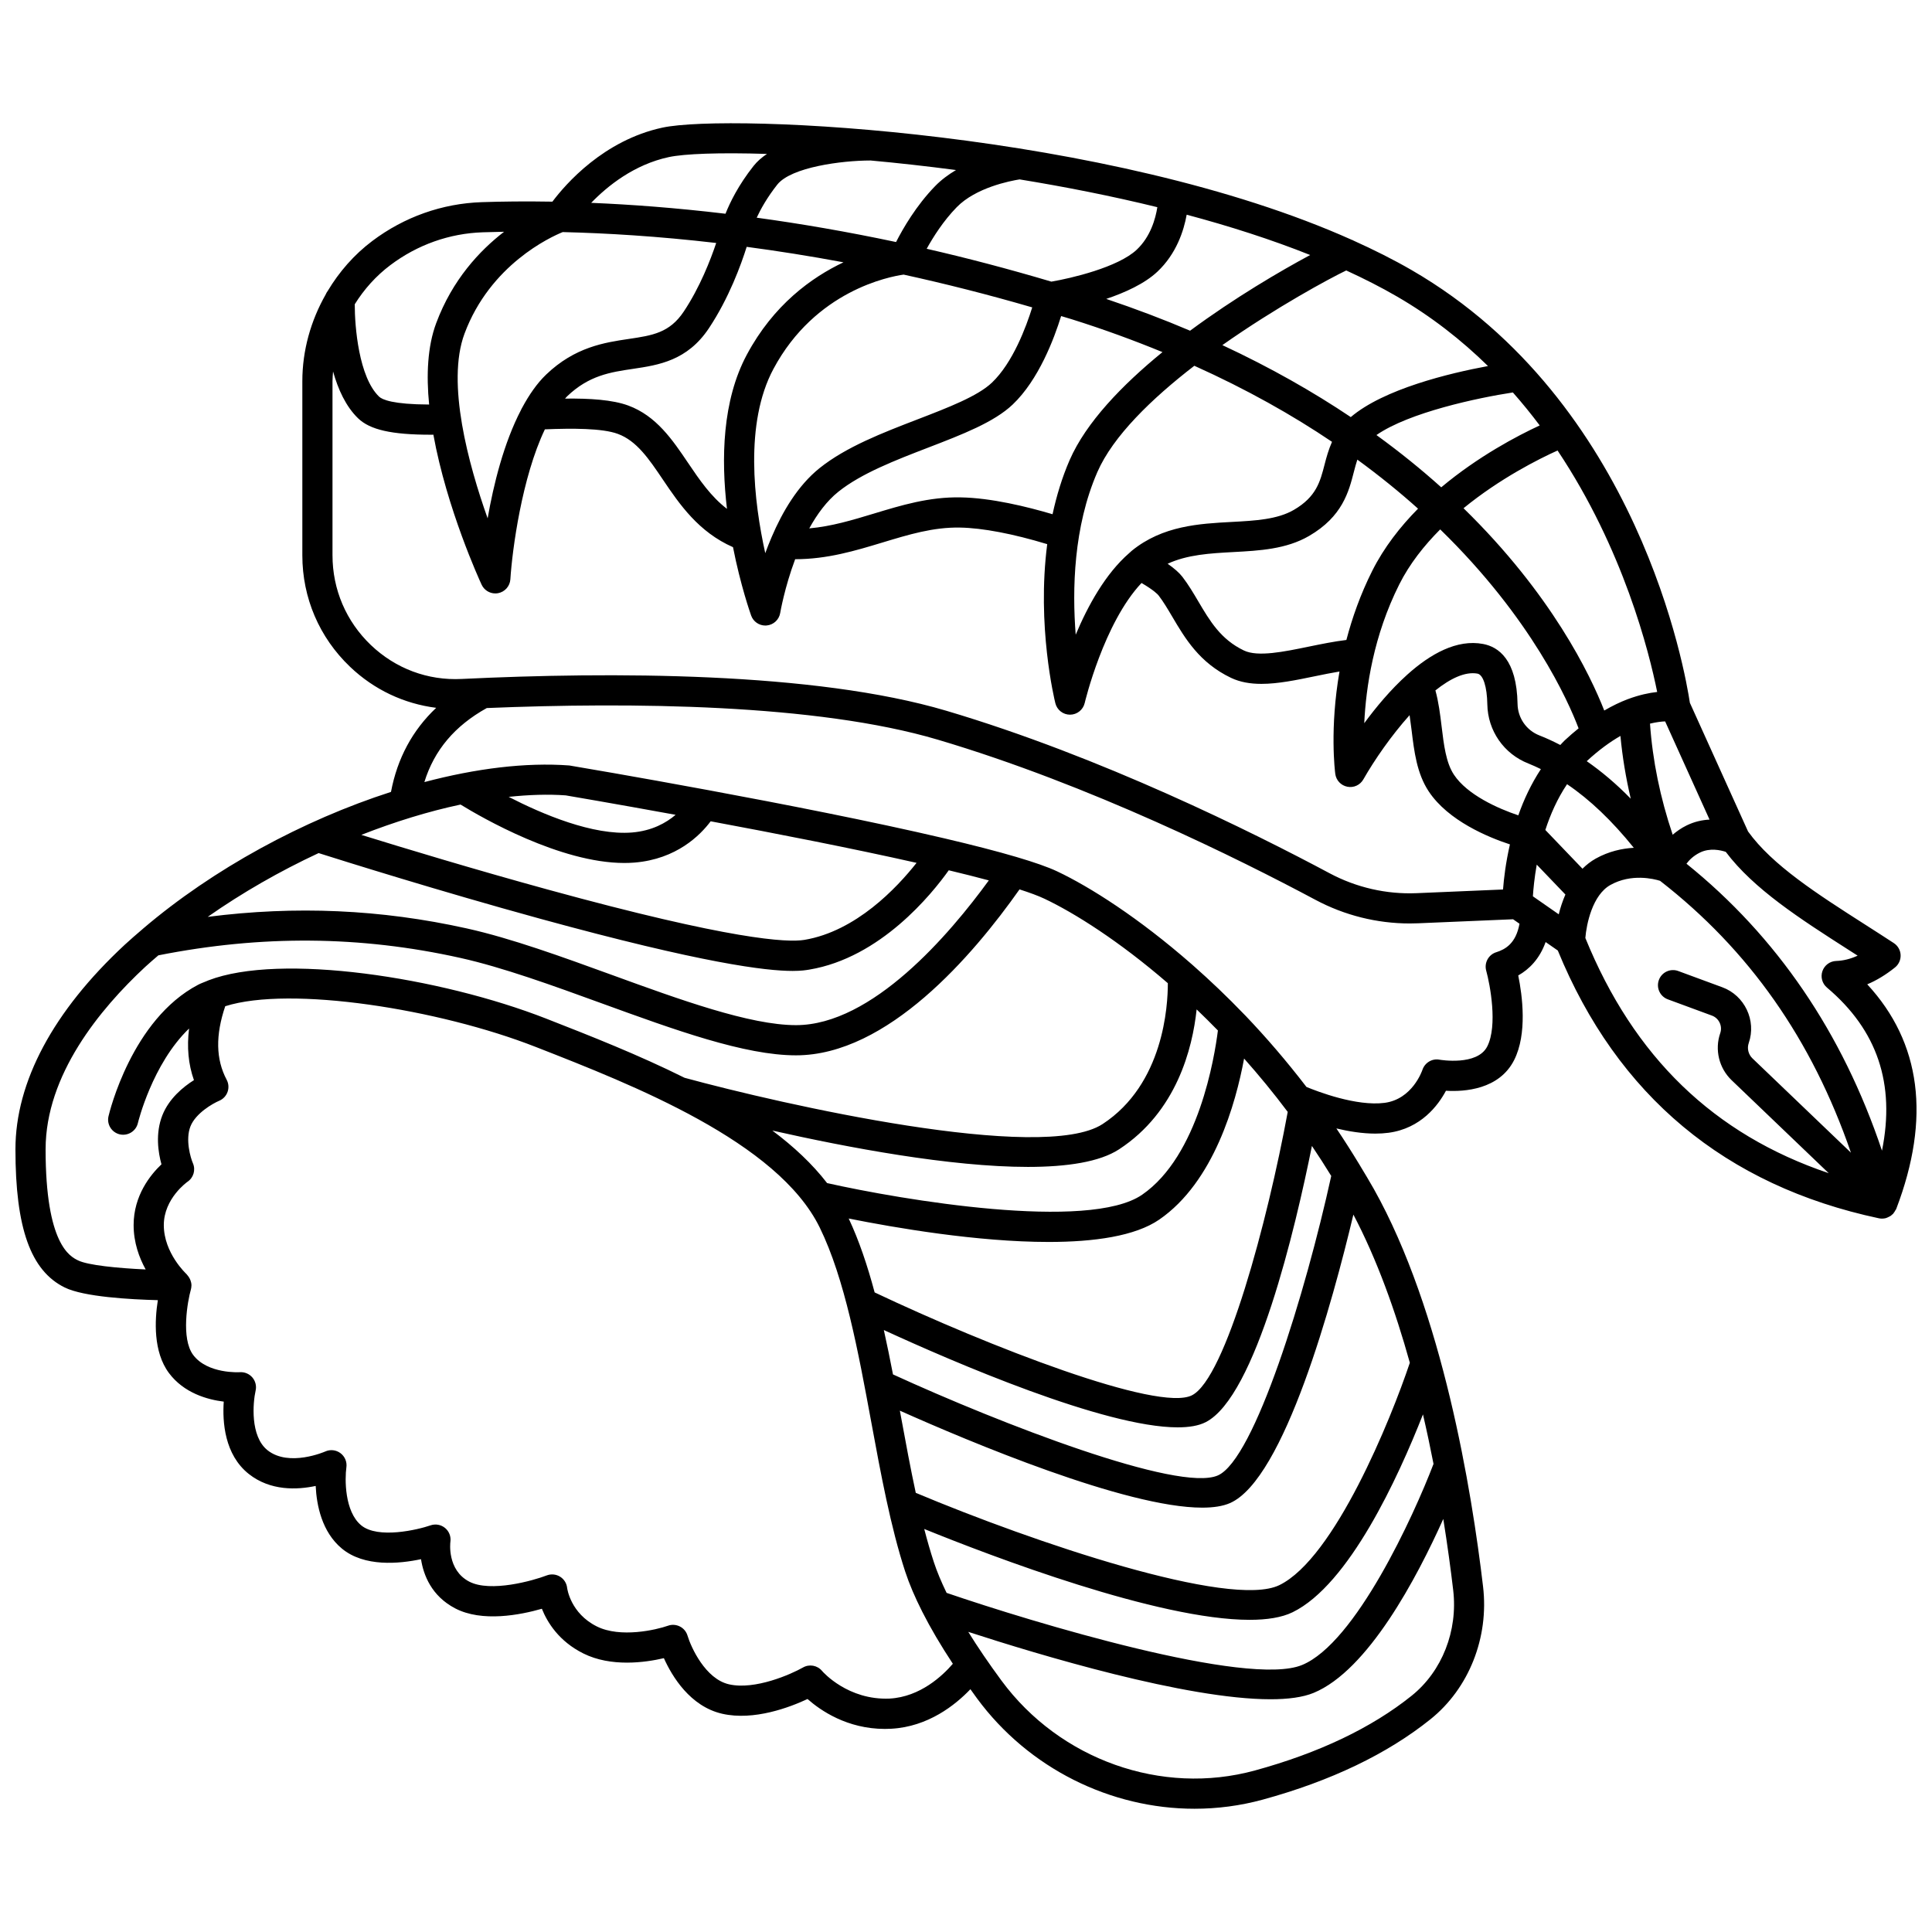 <?xml version="1.0" encoding="UTF-8"?>
<!-- Uploaded to: ICON Repo, www.svgrepo.com, Generator: ICON Repo Mixer Tools -->
<svg width="800px" height="800px" version="1.1" viewBox="144 144 512 512" xmlns="http://www.w3.org/2000/svg">
 <defs>
  <clipPath id="a">
   <path d="m148.09 176h503.81v448h-503.81z"/>
  </clipPath>
 </defs>
 <g clip-path="url(#a)">
  <path d="m646.53 464.36c9.176-24.082 6.586-44.062-7.691-59.504 2.488-1.043 4.941-2.535 7.352-4.469 1-0.801 1.551-2.035 1.492-3.312-0.062-1.281-0.734-2.453-1.809-3.152-2.539-1.664-5.086-3.289-7.609-4.906-12.648-8.086-24.59-15.73-31.012-24.668l-15.422-34.109c-1.16-7.789-13.43-79.715-73.676-114.63-4.852-2.812-10.07-5.418-15.52-7.875-0.047-0.023-0.078-0.066-0.129-0.094-0.035-0.016-0.082-0.008-0.125-0.02-64.324-28.875-164.92-33.66-182.84-29.797-15.602 3.367-25.672 14.992-29.148 19.617-7.188-0.125-13.469-0.043-18.715 0.133-10.496 0.352-20.531 3.906-29.012 10.285-4.824 3.625-8.781 8.176-11.828 13.266-0.207 0.289-0.395 0.574-0.523 0.91-3.949 6.941-6.191 14.84-6.191 22.973v46.16c0 11.277 4.496 21.77 12.656 29.551 6.375 6.074 14.281 9.777 22.816 10.863-6.285 5.934-10.297 13.387-11.98 22.281-23.277 7.5-47.086 20.355-65.734 36.266-0.055 0.039-0.098 0.094-0.152 0.137-1.578 1.352-3.164 2.707-4.668 4.102-18.953 17.598-28.969 36.34-28.969 54.203 0 20.883 4.027 32.18 13.059 36.629 5.051 2.488 17.422 3.172 24.68 3.356-0.844 5.352-1.246 13.68 2.93 19.297 3.973 5.332 10.207 7.062 14.535 7.594-0.371 5.379 0.199 14.078 6.656 19.184 5.715 4.519 12.805 4.207 17.707 3.16 0.238 5.078 1.621 12.18 6.934 16.59 5.941 4.93 15.188 4.051 20.977 2.82 0.656 4.211 2.773 9.738 9.027 13.02 7.144 3.75 17.309 1.754 23.004 0.117 1.461 3.66 4.547 8.633 10.984 11.844 7.336 3.66 16.359 2.414 21.348 1.25 2.164 4.805 6.949 12.793 15.469 14.734 8.426 1.922 17.996-1.75 22.602-3.91 3.418 3.027 10.5 7.926 20.496 7.926 0.555 0 1.121-0.012 1.691-0.047 9.773-0.531 16.977-6.285 20.977-10.477 0.582 0.812 1.141 1.613 1.75 2.434 13.707 18.605 35.441 29.246 57.641 29.246 6.043 0 12.129-0.789 18.086-2.418 18.043-4.938 33-12.109 44.457-21.309 10.18-8.176 15.52-21.637 13.926-35.137-2.996-25.43-10.742-72.938-28.961-105.41-1.164-2.074-2.379-4.062-3.582-6.066-0.07-0.129-0.137-0.258-0.223-0.375-1.992-3.285-4.023-6.492-6.109-9.578 3.273 0.785 6.871 1.371 10.34 1.371 1.18 0 2.344-0.07 3.477-0.219 8.617-1.145 13.18-7.305 15.223-11.137 4.922 0.297 14.121-0.309 18.074-8.141 3.516-6.961 2.168-17.094 1.082-22.414 2.891-1.629 5.66-4.371 7.258-8.855l3.231 2.25c15.746 38.418 44.363 62.301 85.105 70.965 0.277 0.055 0.551 0.082 0.824 0.082h0.008c0.008 0 0.016-0.004 0.023-0.004 0.328-0.004 0.66-0.039 0.992-0.129 0.023-0.008 0.039-0.023 0.062-0.031 0.109-0.031 0.207-0.074 0.312-0.117 0.129-0.047 0.242-0.117 0.367-0.176 0.203-0.102 0.41-0.195 0.598-0.332 0.102-0.074 0.176-0.168 0.273-0.25 0.02-0.016 0.035-0.035 0.055-0.051 0.062-0.059 0.148-0.078 0.207-0.145 0.035-0.035 0.043-0.082 0.074-0.121 0.129-0.141 0.23-0.297 0.336-0.457 0.09-0.137 0.164-0.27 0.234-0.41 0.086-0.121 0.172-0.223 0.219-0.355zm-45.184-94.609c7.387 9.832 19.629 17.707 32.613 26.012 0.777 0.496 1.555 0.996 2.336 1.496-1.906 0.875-3.789 1.34-5.688 1.406-1.656 0.055-3.098 1.125-3.644 2.688-0.543 1.562-0.062 3.297 1.199 4.363 13.348 11.27 18.156 25.496 14.582 43.219-10.496-31.301-27.91-56.793-51.812-76.043 0.738-0.988 1.863-2.117 3.574-2.957 2.648-1.305 5.523-0.625 6.84-0.184zm-84.434-46.934c-4.359 3.914-8.273 8.621-11.371 12.84 0.445-9.477 2.457-23.195 9.277-36.777 2.742-5.461 6.586-10.309 10.852-14.586 24.258 23.621 33.957 45.539 36.672 52.727-1.211 0.98-2.438 2.027-3.699 3.207-0.406 0.383-0.762 0.805-1.148 1.199-1.82-0.941-3.652-1.801-5.512-2.523-3.473-1.352-5.754-4.633-5.816-8.367-0.195-11.746-5.074-15.117-9.129-15.879-6.918-1.312-13.941 2.606-20.078 8.113-0.016 0.02-0.031 0.031-0.047 0.047zm-249.82-90.375c6.816-18.32 22.812-25.625 26.031-26.938 11.496 0.281 25.141 1.082 40.676 2.887-1.504 4.496-4.32 11.75-8.586 18.16-3.769 5.668-8.316 6.344-14.609 7.277-6.348 0.941-14.242 2.117-21.875 9.441-2.453 2.356-4.539 5.406-6.363 8.801-0.102 0.188-0.215 0.355-0.285 0.559-4.566 8.742-7.301 19.809-8.852 28.742-5.059-14.242-10.996-35.879-6.137-48.93zm27.184 16.605c5.789-5.562 11.48-6.41 17.508-7.301 6.727-1.004 14.348-2.137 20.086-10.762 5.301-7.969 8.516-16.816 10.008-21.566 8.129 1.078 16.684 2.422 25.652 4.098-8.461 4.004-18.547 11.27-25.621 24.496-6.508 12.164-6.824 27.625-5.254 40.84-4.219-3.223-7.223-7.602-10.312-12.18-4.133-6.125-8.414-12.461-15.848-15.199-4.191-1.543-10.23-1.914-16.75-1.84 0.18-0.191 0.348-0.41 0.531-0.586zm80.398-62.512c0.008 0 0.012-0.004 0.02-0.004 7.184 0.652 14.801 1.5 22.656 2.531-1.98 1.176-3.887 2.57-5.535 4.266-5.023 5.16-8.531 11.25-10.348 14.816-13.066-2.769-25.438-4.883-36.934-6.453 1.086-2.336 2.801-5.406 5.445-8.758 3.68-4.648 17.098-6.391 24.695-6.398zm76.031 12.371c-0.48 3.062-1.801 7.82-5.465 11.27-4.973 4.672-17.387 7.57-22.617 8.461-11.398-3.387-22.441-6.281-33.043-8.707 1.723-3.117 4.406-7.375 7.957-11.016 5.09-5.223 14.176-6.973 16.668-7.371 12.062 1.965 24.402 4.398 36.5 7.363zm7.777 1.992c11.41 3.047 22.469 6.59 32.73 10.684-7.805 4.184-20.008 11.32-31.828 20.059-6.969-2.973-14.391-5.781-22.223-8.426 4.977-1.68 10.156-4.019 13.555-7.211 5.031-4.734 6.996-10.824 7.766-15.105zm-109.52 40.883c11.117-20.785 30.793-24.484 34.508-25.008 10.906 2.391 22.273 5.254 34.082 8.688-1.617 5.195-5.141 14.672-10.688 19.949-3.773 3.586-11.5 6.566-19.684 9.719-9.309 3.582-18.934 7.289-25.984 12.926-5.781 4.629-9.863 11.605-12.699 18.266-0.012 0.02-0.016 0.043-0.027 0.062-0.605 1.422-1.172 2.84-1.668 4.211-3.012-13.617-5.547-34.402 2.16-48.812zm17.227 32.523c6.082-4.863 15.121-8.344 23.859-11.711 8.941-3.441 17.391-6.699 22.316-11.383 6.914-6.57 11.008-17.516 12.844-23.449 0.934 0.289 1.84 0.539 2.777 0.832 8.559 2.684 16.531 5.621 24.082 8.719-10.746 8.766-20.266 18.676-24.598 28.609-2.039 4.688-3.481 9.527-4.531 14.355-6.75-2-16.258-4.336-24.387-4.465-8.344-0.164-15.781 2.121-22.973 4.297-5.731 1.734-11.23 3.394-17.113 3.918 2.066-3.746 4.606-7.231 7.723-9.723zm68.617-5.191c4.16-9.547 14.414-19.469 25.703-28.18 13.867 6.238 25.984 13.066 36.488 20.156-0.895 2.019-1.469 4.059-1.953 5.949-1.188 4.625-2.211 8.621-8.152 12.082-4.387 2.551-10.254 2.867-16.465 3.199-8.582 0.461-18.312 0.98-26.488 7.633-0.184 0.148-0.352 0.328-0.531 0.48-0.055 0.043-0.105 0.094-0.156 0.141-6.301 5.461-10.984 14.012-14.18 21.629-0.941-11.949-0.594-28.566 5.734-43.09zm36.055 21.188c6.883-0.371 14-0.75 20.055-4.269 8.836-5.133 10.523-11.715 11.879-17.004 0.297-1.152 0.582-2.215 0.914-3.223 5.891 4.301 11.254 8.656 16.086 12.996-4.723 4.781-9.012 10.258-12.141 16.484-3.129 6.227-5.305 12.434-6.848 18.312-3.285 0.398-6.648 1.086-9.93 1.758-6.656 1.375-13.539 2.793-17.219 1.035-6.141-2.93-9.035-7.832-12.098-13.023-1.293-2.188-2.625-4.441-4.195-6.481-0.852-1.109-2.176-2.266-3.926-3.488 5.238-2.418 11.191-2.762 17.422-3.098zm74.066-42.297c2.523 2.859 4.891 5.777 7.113 8.742-5.91 2.734-16.297 8.184-26.098 16.398-5.144-4.625-10.859-9.27-17.172-13.852 8.691-6.031 26.941-9.879 36.156-11.289zm38.242 79.375c-2.106 0.227-4.723 0.766-7.738 1.891-0.055 0.023-0.113 0.035-0.164 0.059-1.895 0.719-3.953 1.707-6.125 2.969-3.699-9.445-13.938-30.82-37.293-53.613 9.68-7.914 19.992-13.078 24.922-15.297 17.453 26.125 24.277 53.453 26.398 63.992zm-9.738 11.652c0.516 5.531 1.438 11.082 2.734 16.633-3.812-3.906-7.699-7.188-11.664-9.945 3.25-3.008 6.242-5.144 8.93-6.688zm-37.883-16.516c1.508 0.285 2.535 3.488 2.609 8.152 0.117 6.988 4.402 13.148 10.914 15.684 1.105 0.43 2.191 0.949 3.281 1.473-2.586 3.934-4.543 8.137-5.981 12.25-5.359-1.793-13.52-5.426-17.062-10.77-2.106-3.176-2.672-7.859-3.269-12.816-0.383-3.184-0.789-6.449-1.641-9.52 3.965-3.164 7.863-5.043 11.148-4.453zm14.684 59.016c0.117-1.852 0.387-4.84 1.02-8.395l7.594 7.922c-0.781 1.797-1.363 3.602-1.762 5.246zm16.668-10.004c-1.34 0.742-2.496 1.672-3.527 2.691l-9.84-10.266c1.328-4.094 3.18-8.309 5.754-12.133 6.039 4.082 11.906 9.676 17.688 16.855-3.106 0.176-6.602 0.922-10.074 2.852zm24.078-8.781c-1.469 0.719-2.656 1.578-3.699 2.465-3.312-9.809-5.328-19.664-6.012-29.438 1.66-0.402 3.039-0.566 4.012-0.594l11.766 26.023c-1.91 0.094-3.988 0.523-6.066 1.543zm-52.645-121.74c-10.246 1.898-27.609 6.078-36.363 13.527-9.918-6.656-21.219-13.105-34.031-19.074 14.27-10.051 28.41-17.664 32.828-19.785 4.691 2.156 9.18 4.426 13.367 6.856 9.191 5.316 17.207 11.625 24.199 18.477zm-217.11-55.371c4.176-0.898 13.492-1.242 26.027-0.844-1.375 0.918-2.586 1.973-3.547 3.184-4.023 5.082-6.254 9.688-7.438 12.668-13.215-1.574-25.137-2.453-35.594-2.887 4.312-4.457 11.344-10.133 20.551-12.121zm-73.754 28.609c7.16-5.387 15.629-8.391 24.473-8.684 1.762-0.059 3.652-0.105 5.644-0.141-6.469 4.984-13.707 12.711-17.996 24.234-2.305 6.191-2.637 13.738-1.867 21.551-9.574-0.035-12.434-1.293-13.266-2.094-5.375-5.184-6.457-18.543-6.445-24.477 2.473-3.977 5.644-7.527 9.457-10.391zm-15.355 76.918v-46.16c0-0.859 0.094-1.707 0.152-2.559 1.316 4.699 3.375 9.27 6.641 12.422 3.137 3.023 8.84 4.34 19.27 4.34 0.211 0 0.457-0.008 0.672-0.008 3.555 19.617 12.223 38.547 12.785 39.75 0.664 1.426 2.09 2.316 3.625 2.316 0.242 0 0.492-0.023 0.738-0.066 1.797-0.34 3.141-1.852 3.254-3.676 0.508-7.91 3.066-27.023 9.148-39.742 7.168-0.293 15.195-0.32 19.324 1.199 5.012 1.844 8.242 6.629 11.98 12.168 4.41 6.539 9.43 13.844 18.551 17.859 1.996 10.133 4.555 17.406 4.805 18.117 0.57 1.598 2.086 2.652 3.762 2.652 0.121 0 0.242-0.008 0.363-0.02 1.816-0.164 3.289-1.535 3.582-3.336 0.02-0.121 1.152-6.719 3.961-14.223 8.52 0 15.945-2.25 23.152-4.43 6.906-2.086 13.426-4.09 20.531-3.953 5.961 0.098 14.082 1.648 23.113 4.394-2.797 21.648 1.887 41.07 2.156 42.152 0.445 1.789 2.043 3.039 3.883 3.039h0.027c1.848-0.012 3.445-1.293 3.867-3.09 0.051-0.227 5.039-21.18 15.059-31.812 3.336 1.949 4.328 3.055 4.512 3.289 1.27 1.645 2.418 3.594 3.644 5.664 3.371 5.715 7.195 12.188 15.535 16.176 2.441 1.168 5.168 1.609 8.086 1.609 4.383 0 9.207-0.996 14.195-2.027 2.164-0.449 4.356-0.891 6.492-1.246-2.629 15.074-1.211 26.418-1.117 27.141 0.227 1.699 1.516 3.062 3.199 3.391 1.691 0.34 3.391-0.453 4.238-1.945 2.977-5.215 7.418-11.629 12.254-17.02 0.188 1.277 0.359 2.578 0.523 3.93 0.684 5.668 1.395 11.52 4.547 16.273 5.172 7.797 15.758 12.156 21.52 14.043-1.113 4.848-1.613 9.078-1.828 11.953l-22.867 0.973c-8.004 0.344-16-1.488-23.094-5.277-20.34-10.867-60.59-30.91-101.56-43.059-35.043-10.395-89.164-10.324-128.4-8.434-9.059 0.465-17.582-2.758-24.121-8.992-6.547-6.269-10.16-14.711-10.16-23.777zm33.934 66.051c5.586 3.434 26.398 15.484 43.395 15.484 0.91 0 1.816-0.035 2.699-0.105 11.156-0.91 17.438-7.262 20.191-10.941 17.254 3.215 37.496 7.164 54.566 11.012-5.203 6.594-16.039 18.129-29.738 20.414-4.516 0.742-19.344 0.02-68.008-13.34-19.43-5.328-38.215-11.02-49.402-14.488 8.883-3.481 17.766-6.223 26.297-8.035zm12.758-2.035c5.309-0.559 10.406-0.738 15.113-0.395 0.355 0.059 12.465 2.113 29.125 5.152-2.469 2.102-6.199 4.242-11.547 4.684-10.359 0.84-23.734-4.832-32.691-9.441zm127.24 22.137c-10.398 14.293-30.898 38.359-51.102 38.359-12.203 0-30.797-6.762-48.777-13.305-13.125-4.773-26.695-9.715-38.48-12.332-22.801-5.062-45.402-6.035-68.641-3.059 9.141-6.406 19.125-12.121 29.391-16.902 6.394 2.027 31.91 10.043 58.598 17.367 43.383 11.906 59.996 13.863 67.02 13.863 2.305 0 3.574-0.211 4.418-0.352 18.867-3.148 32.449-19.988 36.957-26.32 3.812 0.914 7.398 1.812 10.617 2.68zm-249.96 71.25c0-19.688 14.363-37.152 26.41-48.34 1.117-1.035 2.309-2.039 3.477-3.051 27.352-5.41 53.531-5.207 79.984 0.676 11.273 2.504 24.598 7.352 37.48 12.039 19.488 7.086 37.898 13.785 51.512 13.785 24.262 0 46.922-26.5 59.234-43.977 2.711 0.871 4.973 1.703 6.59 2.469 7.953 3.762 19.773 11.203 32.715 22.391 0.02 5.891-1.094 26.746-17.293 37.332-15.961 10.41-84.984-5.223-110.78-12.266-12.203-6.078-25.039-11.129-36.246-15.512l-0.383-0.152c-28.223-11.043-70.508-17.477-89.547-10.156-0.199 0.066-0.383 0.145-0.566 0.242-0.727 0.301-1.496 0.574-2.152 0.918-17.59 9.215-23.52 33.809-23.766 34.852-0.504 2.148 0.832 4.297 2.984 4.801 2.137 0.488 4.297-0.832 4.801-2.984 0.043-0.184 3.801-15.676 13.566-25.066-0.613 4.902-0.203 9.48 1.289 13.68-2.852 1.797-6.602 4.863-8.363 9.305-1.906 4.824-1.105 9.902-0.242 13.008-2.91 2.75-7.379 8.254-7.379 16.105 0 4.633 1.469 8.625 3.191 11.754-7.426-0.336-15.297-1.113-17.914-2.398-2.133-1.047-8.605-4.238-8.605-29.453zm310.67-31.48c-0.883 7.047-5.109 33.227-20.086 43.531-14.148 9.738-63.82 1.332-83.48-3.086-3.918-5.086-8.879-9.699-14.512-13.922 19.945 4.504 47.195 9.637 67.73 9.637 10.359-0.004 19.02-1.309 24.16-4.668 15.246-9.961 19.449-26.699 20.551-37.074 1.867 1.785 3.746 3.648 5.637 5.582zm18.504 21.578c-5.344 29.066-16.484 70.59-25.375 75.102-8.914 4.531-53.945-12.984-84.098-27.262-1.898-7.09-4.121-13.73-6.871-19.582 12.215 2.445 34.062 6.211 52.977 6.211 12.074 0 22.934-1.535 29.312-5.922 14.523-9.992 20.305-30.879 22.492-42.684 3.898 4.387 7.777 9.09 11.562 14.137zm38.637 93.289c-5.262 13.773-20.645 47.438-34.832 53.289-14.379 5.93-71.41-11.309-94.207-19.113-1.395-2.879-2.543-5.606-3.371-8.129-0.922-2.812-1.766-5.754-2.555-8.805 18.035 7.316 61.996 24.078 86.23 24.078 4.613 0 8.516-0.609 11.383-2.008 14.973-7.301 27.992-35.738 34.555-52.434 1.035 4.453 1.965 8.844 2.797 13.121zm-145.67-35.477c18.449 8.48 58.473 25.789 77.863 25.789 3.027 0 5.555-0.418 7.414-1.367 13.348-6.777 23.84-51.691 28.168-73.207 1.738 2.574 3.445 5.227 5.117 7.953-6.785 30.941-20.316 75.098-30.047 79.363-10.391 4.559-57.5-13.672-86.094-26.773-0.762-3.957-1.562-7.887-2.422-11.758zm1.539 97.668c-11.039 0.469-17.656-7.019-17.91-7.324-1.242-1.492-3.379-1.879-5.062-0.914-3.113 1.766-12.703 6.035-19.602 4.457-6.262-1.426-10.062-9.801-10.992-12.898-0.312-1.055-1.039-1.93-2.019-2.426-0.98-0.496-2.117-0.582-3.152-0.207-3.129 1.105-12.621 3.305-18.863 0.191-6.949-3.465-7.836-9.965-7.867-10.203-0.133-1.238-0.828-2.344-1.891-2.992-1.062-0.652-2.363-0.762-3.523-0.324-3.539 1.367-14.914 4.594-20.559 1.629-5.856-3.074-5.004-10.273-4.965-10.555 0.195-1.379-0.34-2.762-1.418-3.652-1.074-0.883-2.539-1.145-3.856-0.688-3.356 1.164-13.926 3.668-18.379-0.02-4.438-3.688-4.332-12.332-3.914-15.344 0.207-1.445-0.391-2.891-1.562-3.766s-2.723-1.051-4.055-0.438c-0.094 0.043-9.578 4.172-15.258-0.324-4.691-3.707-3.887-12.68-3.18-15.812 0.285-1.234-0.039-2.531-0.859-3.492-0.824-0.961-2.066-1.477-3.32-1.395-0.082 0.012-8.582 0.508-12.375-4.582-3.254-4.375-1.477-14.242-0.594-17.355 0.098-0.336 0.133-0.676 0.137-1.016 0-0.027 0.016-0.051 0.016-0.078 0-0.012-0.008-0.02-0.008-0.031-0.004-0.453-0.113-0.891-0.27-1.32-0.051-0.148-0.117-0.281-0.188-0.418-0.152-0.309-0.344-0.586-0.57-0.848-0.074-0.082-0.133-0.18-0.211-0.258-0.027-0.027-0.047-0.066-0.078-0.098-0.059-0.055-6.008-5.551-6.008-12.977 0-7.074 6.234-11.449 6.273-11.48 1.609-1.078 2.211-3.152 1.438-4.918-0.613-1.406-2.051-6.223-0.648-9.77 1.387-3.504 5.965-6.082 7.602-6.777 1.039-0.43 1.848-1.281 2.227-2.344 0.379-1.059 0.297-2.231-0.234-3.227-2.879-5.418-2.984-11.82-0.379-19.488 17.289-5.492 56.664 0.754 82.184 10.75l0.383 0.148c25.418 9.949 63.832 24.992 74.98 47.75 6.641 13.566 10.203 32.871 13.652 51.535 2.531 13.727 5.156 27.918 9 39.648 1.07 3.266 2.582 6.801 4.484 10.562 0.016 0.039 0.035 0.07 0.055 0.113 2.172 4.281 4.863 8.871 8.086 13.75-2.672 3.109-8.613 8.777-16.746 9.223zm138.35-0.77c-10.598 8.508-24.582 15.18-41.562 19.824-24.684 6.762-51.688-2.828-67.18-23.852-3.348-4.543-6.269-8.84-8.777-12.883 18.766 6.102 57.797 17.859 80.098 17.859 4.648 0 8.566-0.512 11.422-1.688 14.43-5.953 27.367-30.48 34.367-46.094 1.125 7.039 1.992 13.477 2.625 18.863 1.27 10.781-2.945 21.5-10.992 27.969zm-0.496-88.23c-5.023 15-19.934 51.789-34.578 58.934-12.973 6.309-65.137-11.336-96.355-24.461-1.387-6.445-2.644-13.238-3.93-20.23-0.098-0.516-0.191-1.031-0.289-1.547 18.461 8.246 59.938 25.703 80.129 25.703 2.961 0 5.461-0.375 7.367-1.211 14.414-6.324 27.242-53.539 32.695-76.449 6.223 11.82 11.125 25.484 14.961 39.262zm22.895-108.79c-2.055 0.645-3.227 2.809-2.656 4.887 1.023 3.711 3.074 14.543 0.285 20.066-2.648 5.246-12.535 3.539-12.625 3.531-1.969-0.398-3.922 0.773-4.562 2.68-0.105 0.316-2.691 7.777-10.02 8.75-7.488 0.973-17.824-3.016-20.715-4.215-5.285-6.887-10.723-13.195-16.156-18.883-0.094-0.117-0.203-0.207-0.309-0.312-4.547-4.734-9.066-9.02-13.492-12.926-0.152-0.152-0.301-0.289-0.473-0.414-14.051-12.312-26.984-20.496-35.598-24.574-2.473-1.172-6.195-2.461-10.801-3.82-0.012-0.004-0.023-0.008-0.035-0.012-5.309-1.566-11.824-3.231-19.031-4.922-0.012 0-0.02-0.004-0.031-0.008-38.156-8.961-95.871-18.738-99.41-19.32-11.543-0.867-24.762 0.789-38.426 4.402 2.598-8.434 8.043-14.902 16.539-19.621 37.953-1.559 87.352-1.156 119.54 8.387 40.297 11.941 79.992 31.719 100.07 42.438 7.703 4.113 16.301 6.262 24.992 6.262 0.734 0 1.477-0.016 2.211-0.047l25.168-1.066 1.699 1.184c-0.938 5.207-3.727 6.785-6.16 7.555zm23.617-3.777c0.293-3.633 1.855-11.387 6.66-14.059 5.535-3.078 11.453-1.617 13.133-1.094 23.586 18.32 40.223 41.996 50.59 72.047l-26.098-24.988c-1.09-1.047-1.48-2.648-0.984-4.074 2.062-5.957-1.07-12.586-6.992-14.766l-11.688-4.309c-2.07-0.766-4.375 0.297-5.133 2.371-0.766 2.074 0.301 4.371 2.371 5.133l11.688 4.309c1.863 0.688 2.848 2.769 2.199 4.648-1.512 4.371-0.332 9.258 3.008 12.465l25.738 24.648c-30.457-10.293-51.652-30.797-64.492-62.332z"/>
 </g>
</svg>